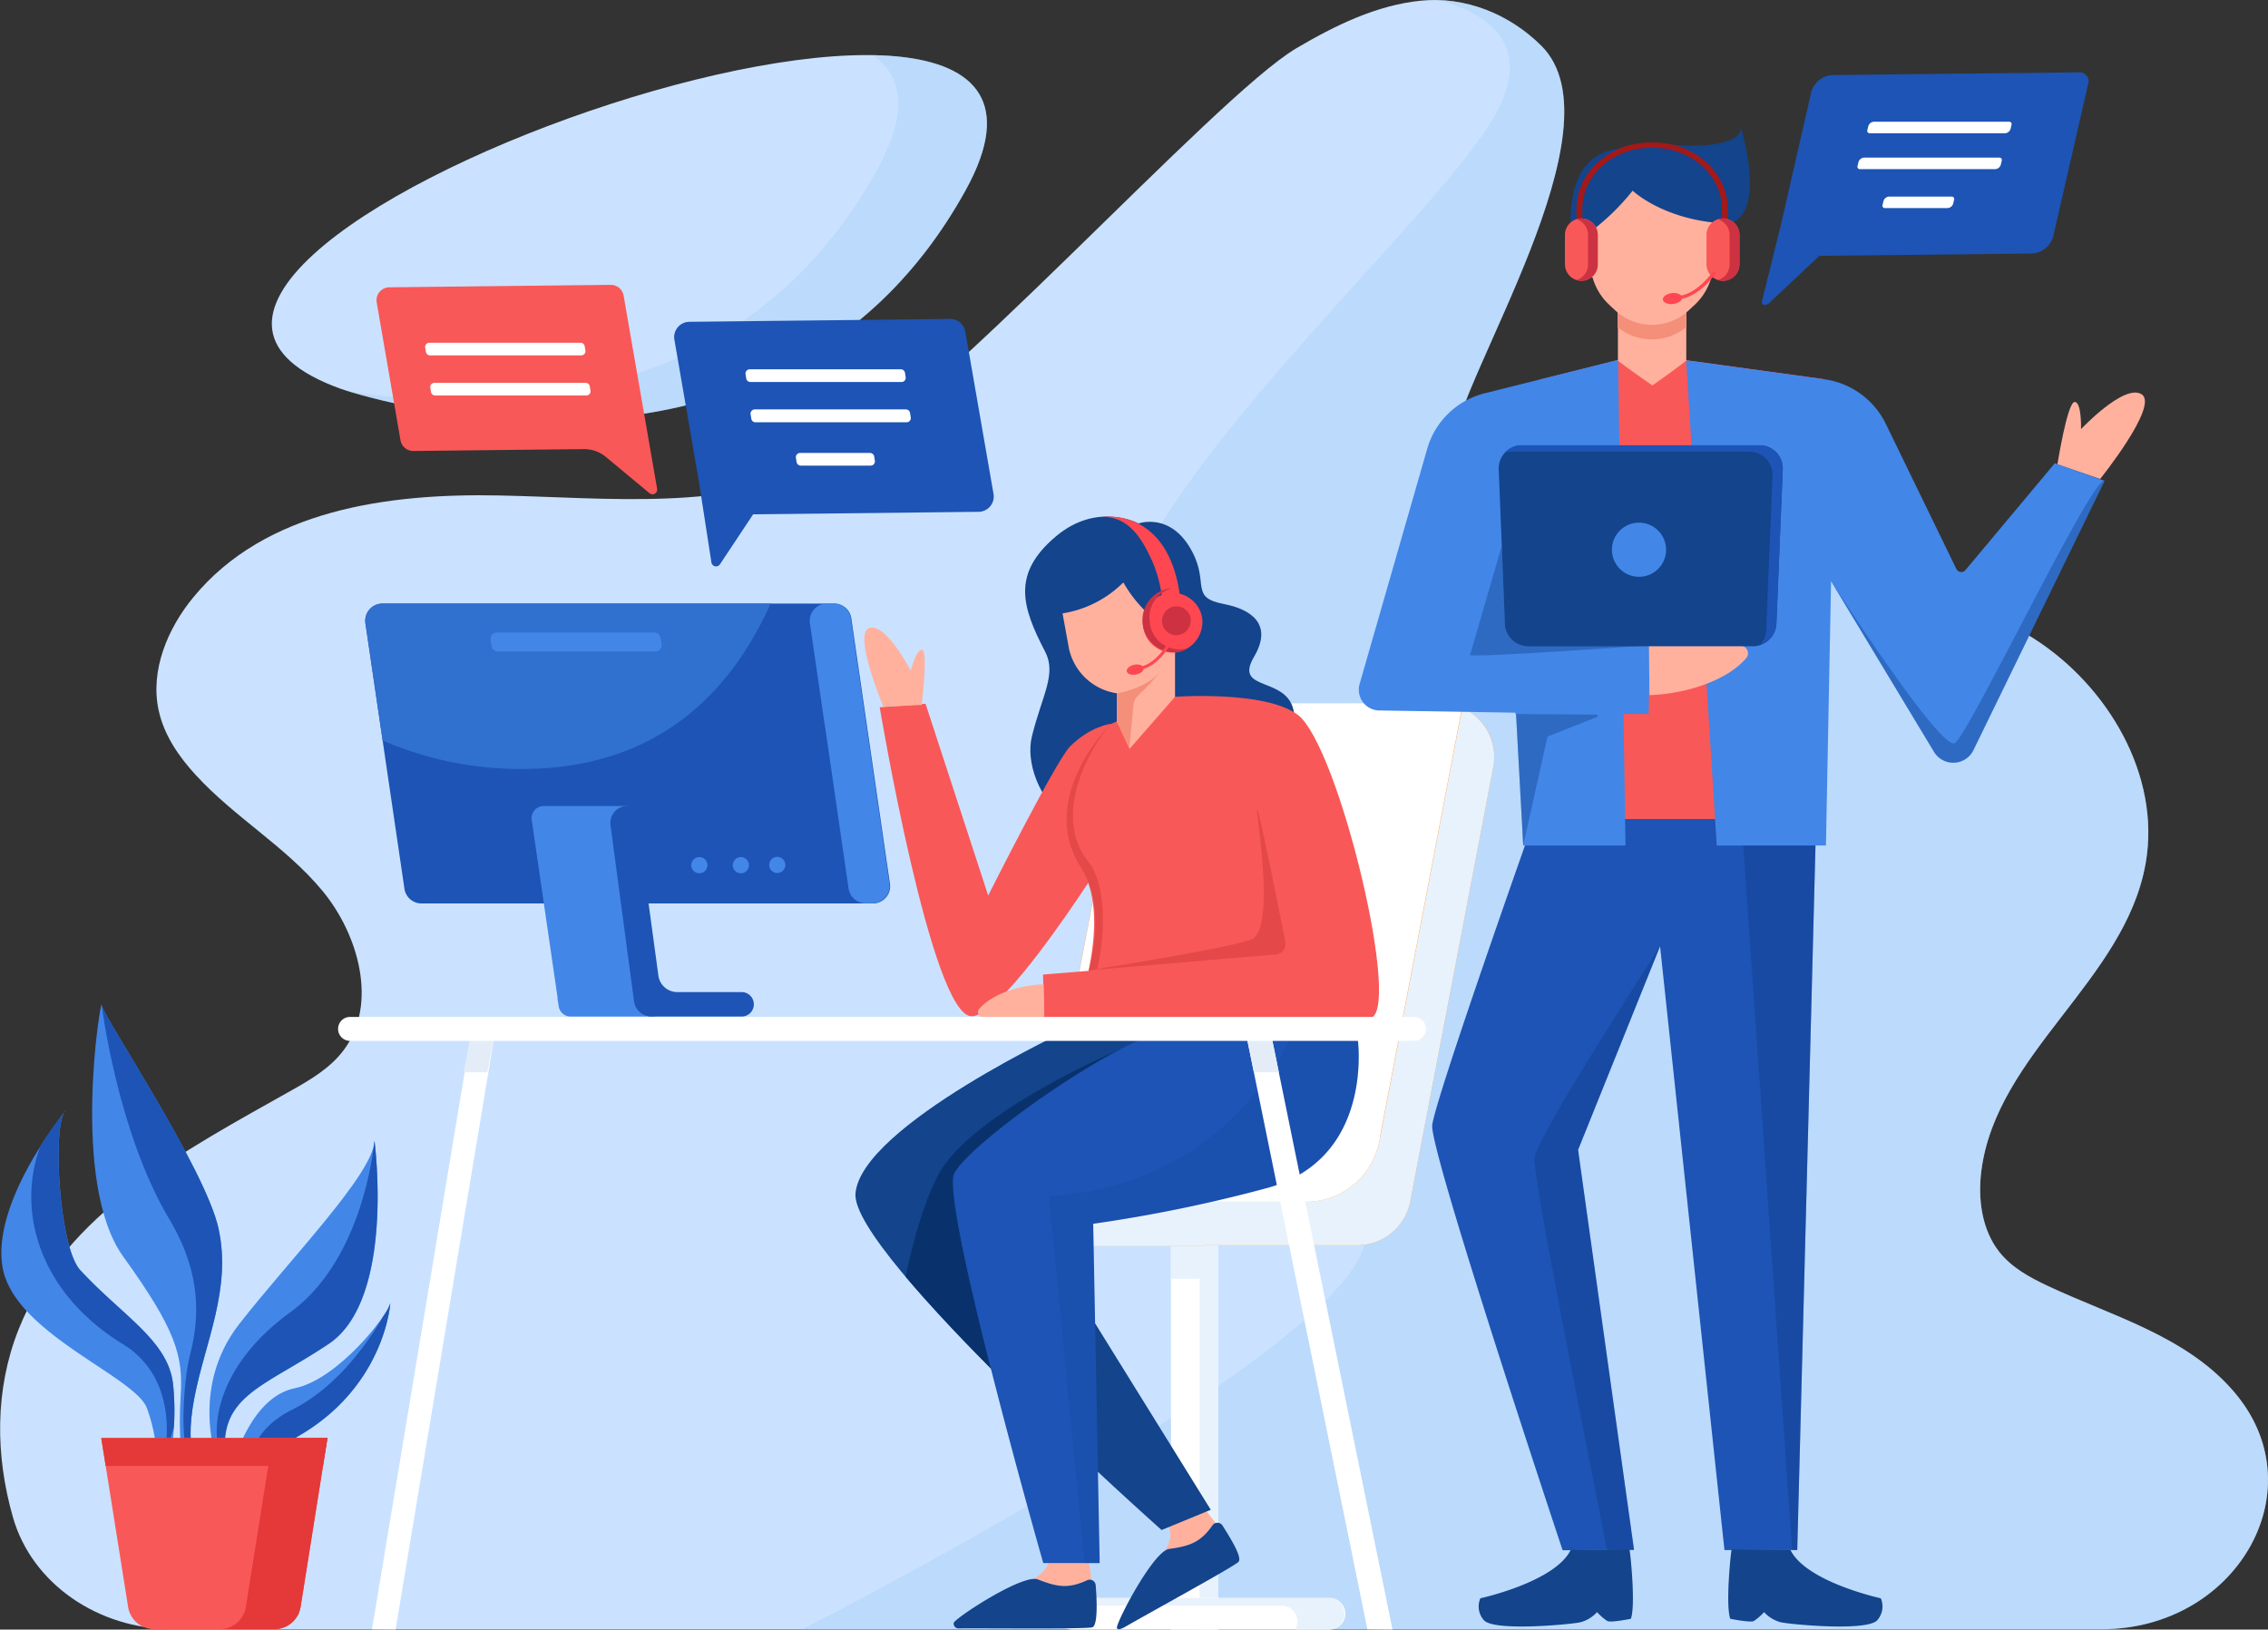 <svg xmlns="http://www.w3.org/2000/svg" viewBox="0 0 482.27 346.56"><rect x="0" y="0" width="482.27" height="346.56" fill="#333333" stroke="none"/><defs><style>.cls-1{isolation:isolate;}.cls-2{fill:#cae2ff;}.cls-3{fill:#a6cef4;}.cls-22,.cls-3{opacity:0.41;}.cls-20,.cls-23,.cls-3{mix-blend-mode:multiply;}.cls-4{fill:#4286e8;}.cls-5{fill:#1d54b5;}.cls-6{fill:#49b4d6;}.cls-7{fill:#f95858;}.cls-8{fill:#e53838;}.cls-9{fill:#fff;}.cls-10{fill:#e8f2fc;}.cls-11{fill:#f93;}.cls-12{fill:#3070ce;}.cls-13,.cls-22,.cls-25{fill:#13448c;}.cls-14{fill:#e54848;}.cls-15,.cls-24{fill:#ffb19e;}.cls-16{fill:#ff4751;}.cls-17{fill:#cc3241;}.cls-18,.cls-26{fill:#f48f7a;}.cls-19{fill:#09326d;}.cls-20,.cls-23{fill:#0e367c;}.cls-20{opacity:0.13;}.cls-21{fill:#e4edf7;}.cls-23{opacity:0.32;}.cls-24,.cls-25,.cls-26{fill-rule:evenodd;}.cls-27{fill:#a31919;}</style></defs><g class="cls-1"><g id="Layer_2" data-name="Layer 2"><g id="OBJECTS"><path class="cls-2" d="M446.91,346.48c28.32,0,45.47-29,28.82-49.65-.35-.44-.71-.87-1.09-1.29C464.46,284,449,279.87,435.33,273.43c-3.78-1.78-7.58-3.86-10.22-7.21-3.67-4.66-4.56-11.17-3.8-17.16,3.18-25.07,30.52-40.52,34.93-65.39,3.34-18.81-8.17-37.91-23.77-47.86s-34.45-12.46-52.7-13.24S343,122.48,325.25,118c-4.68-1.17-9.53-2.86-12.72-6.64-3.61-4.3-4.36-10.5-3.79-16.19,1.55-15.33,36.48-68.05,19-85.44C320.84,2.91,311.49-.8,302.09.15S283.9,5.41,275.66,10.26c-17.4,10.25-78.09,78.2-99.93,88.47-21.46,10.09-46.11,7.12-69.63,6.64s-49.66,3-65,21.67c-5.44,6.61-9.2,15.5-7.37,24,1.14,5.31,4.32,9.91,7.93,13.82,8.26,9,19,15.11,26.82,24.49s11.93,24.25,4.59,34c-2.85,3.8-7,6.24-11.05,8.52-22.69,12.8-48.15,25.93-58.06,50.84-5.06,12.72-5,26.75-1.2,40,4,14,18,23.77,34,23.77Z"/><path class="cls-3" d="M474.64,295.54C464.46,284,449,279.87,435.33,273.43c-3.78-1.78-7.58-3.86-10.22-7.21-3.67-4.66-4.56-11.17-3.8-17.16,3.18-25.07,30.52-40.52,34.93-65.39,3.34-18.81-8.17-37.91-23.77-47.86s-34.45-12.46-52.7-13.24S343,122.48,325.25,118c-4.68-1.17-9.53-2.86-12.72-6.64-3.61-4.3-4.36-10.5-3.79-16.19,1.55-15.33,36.48-68.05,19-85.44A32.6,32.6,0,0,0,305.8,0c11.05,3,19.14,9.32,13.25,22.27-13.59,29.9-139.73,129.4-51.1,139.19s-58.18,88.62,8.7,94.05c51,4.15-53.64,63.91-106,91H446.91c28.32,0,45.47-29,28.82-49.65C475.38,296.39,475,296,474.64,295.54Z"/><path class="cls-2" d="M72.63,82.75s91.85,31.62,132.7-42.29S-4.46,55.29,72.63,82.75Z"/><path class="cls-3" d="M185.48,11.73c6.51,4.32,7.8,12.11,1,24.42-28.9,52.29-83.32,51.76-112.68,47,10.71,3.33,93.37,26.38,131.53-42.67C216.61,20,205.64,12,185.48,11.73Z"/><path class="cls-4" d="M42.4,312.43s-3.35-3.13-1.1-15,8-23.28,5.16-36.17S21.7,215.87,21.62,213.71s-6.77,37.8,4.59,53.54,12.72,21.21,12.21,29.48.12,14.95,1.37,16.87Z"/><path class="cls-5" d="M40.32,288.54c-1.32,5.3-2.11,18.59,0,21.77.19.29.48.13.83-.42-.64-2.2-1.07-6.05.15-12.47,2.25-11.88,8-23.28,5.16-36.17S21.7,215.87,21.62,213.71c0,0,3.31,27.07,14.46,45.71C44.06,272.76,41.64,283.24,40.32,288.54Z"/><path class="cls-4" d="M46.41,311.61S40,295.5,50.89,281.56s28.42-31.85,28.76-38.95c0,0,4.5,33.68-9.73,43.21s-24.21,11.06-21.75,25.73Z"/><path class="cls-5" d="M61.77,279.05c-15.87,11.55-17.17,24.86-14.71,31a1.61,1.61,0,0,0,1,.93c-2.13-14.16,7.77-15.77,21.82-25.19,14.23-9.53,9.73-43.21,9.73-43.21S77.63,267.5,61.77,279.05Z"/><path class="cls-4" d="M35.8,312a56.34,56.34,0,0,0,1-17.74c-1.11-9.2-10.72-14.38-19.71-24.11-4.62-5-6-31.46-3.13-33.92,0,0-15.86,19.23-13.41,33.31s28.33,23.22,30.72,30a37.67,37.67,0,0,1,2.2,12.51Z"/><path class="cls-5" d="M8.57,243.77c-5.24,14.2.13,31.4,17.55,42.08,12.83,7.87,8.74,24.22,8.74,24.22l2.1-6.45a51.71,51.71,0,0,0-.19-9.39c-1.11-9.2-10.72-14.38-19.71-24.11-4.46-4.82-5.89-29.6-3.41-33.56A83.41,83.41,0,0,0,8.57,243.77Z"/><path class="cls-6" d="M13.65,236.56l.28-.36A1.55,1.55,0,0,0,13.65,236.56Z"/><path class="cls-4" d="M49.73,310.9s3.71-13.79,12.91-15.65S82.4,279.8,83,277.14C83,277.14,81.42,302.77,49.73,310.9Z"/><path class="cls-5" d="M62.12,299.81c-5.64,2.82-8,6.61-8.81,10.05C81.52,300.79,83,277.14,83,277.14a10.17,10.17,0,0,1-1.43,2.69C78.77,284.68,72.07,294.83,62.12,299.81Z"/><path class="cls-7" d="M69.63,305.82H21.53l5.71,35.93a5.6,5.6,0,0,0,5.54,4.73H58.37a5.62,5.62,0,0,0,5.55-4.73Z"/><polygon class="cls-8" points="68.68 311.77 69.63 305.82 21.52 305.82 22.47 311.77 68.68 311.77"/><path class="cls-8" d="M58,305.82l-5.72,35.93a5.6,5.6,0,0,1-5.54,4.73H58.37a5.62,5.62,0,0,0,5.55-4.73l5.71-35.93Z"/><rect class="cls-9" x="249" y="264.67" width="10.01" height="81.89"/><rect class="cls-10" x="255.08" y="264.67" width="3.93" height="81.89"/><path class="cls-9" d="M282.77,339.85H228a3.35,3.35,0,0,0-3.36,3.35h0a3.36,3.36,0,0,0,3.36,3.36h54.73a3.36,3.36,0,0,0,3.35-3.36h0A3.35,3.35,0,0,0,282.77,339.85Z"/><path class="cls-10" d="M282.77,339.85H228a3.36,3.36,0,0,0-2.87,1.63h47.4a3.34,3.34,0,0,1,2.87,5.08h7.33a3.36,3.36,0,0,0,0-6.71Z"/><rect class="cls-10" x="249" y="264.67" width="10.01" height="7.29"/><path class="cls-11" d="M310.88,150.5a11.29,11.29,0,0,0-4.63-1H249.88a11.47,11.47,0,0,0-11.27,9.32L221,251.19a11.51,11.51,0,0,0,0,4.34.3.3,0,0,0,0,.1H205.3a4.67,4.67,0,0,0,0,9.34H256v-.15H288.6a11.48,11.48,0,0,0,11.27-9.32l17.65-92.34A11.48,11.48,0,0,0,310.88,150.5Z"/><path class="cls-10" d="M317.52,163.16l-17.65,92.35a11.47,11.47,0,0,1-11.27,9.31H256V265H205.3a4.67,4.67,0,0,1,0-9.34H221a.36.36,0,0,1,0-.1h56.79a15.79,15.79,0,0,0,15.51-12.82l17.63-92.22A11.5,11.5,0,0,1,317.52,163.16Z"/><path class="cls-9" d="M293.36,242.17l-.11.55a15.79,15.79,0,0,1-15.51,12.82H221a.36.36,0,0,0,0,.1H205.3a4.67,4.67,0,0,0-4.61,4V247s0-.06,0-.09a4.22,4.22,0,0,1,4.27-4.7Z"/><path class="cls-9" d="M310.88,150.5l-17.63,92.22a15.79,15.79,0,0,1-15.51,12.82H221a11.51,11.51,0,0,1,0-4.34l17.66-92.34a11.47,11.47,0,0,1,11.27-9.32h56.37A11.29,11.29,0,0,1,310.88,150.5Z"/><path class="cls-5" d="M177.31,128.36h-96a3.66,3.66,0,0,0-3.62,4.19L86,189a3.66,3.66,0,0,0,3.62,3.14h96a3.66,3.66,0,0,0,3.62-4.19l-8.21-56.42A3.66,3.66,0,0,0,177.31,128.36Z"/><path class="cls-12" d="M163.88,128.36H81.35a3.66,3.66,0,0,0-3.62,4.19l3.63,24.93a73.67,73.67,0,0,0,29.52,6.07C138.4,163.55,154.61,148.93,163.88,128.36Z"/><path class="cls-4" d="M133.77,171.42H115.61a2.57,2.57,0,0,0-2.55,2.94l5.5,37.79a2.07,2.07,0,0,0,0,.35l.24,1.49a2.57,2.57,0,0,0,2.54,2.2h17.94Z"/><path class="cls-5" d="M160.3,213.55a2.6,2.6,0,0,0-2.6-2.56H144a4.05,4.05,0,0,1-4-3.51l-4-29.43h2.39a2.56,2.56,0,0,0,2.54-2.94l-.24-1.49a2.57,2.57,0,0,0-2.55-2.2h-4.76a3.59,3.59,0,0,0-3.56,4.07l5,37.44a3.75,3.75,0,0,0,3.72,3.26H157.7a2.6,2.6,0,0,0,2.6-2.64Z"/><path class="cls-4" d="M150.43,184a1.72,1.72,0,1,1-1.72-1.72A1.72,1.72,0,0,1,150.43,184Z"/><path class="cls-4" d="M159.26,184a1.72,1.72,0,1,1-1.72-1.72A1.72,1.72,0,0,1,159.26,184Z"/><circle class="cls-4" cx="165.28" cy="183.95" r="1.72"/><path class="cls-4" d="M175.44,154.52l5,34.44a3.66,3.66,0,0,0,3.62,3.14h1.44a3.66,3.66,0,0,0,3.62-4.19l-8.21-56.42a3.66,3.66,0,0,0-3.62-3.13h-1.44a3.66,3.66,0,0,0-3.63,4.19l3.2,22"/><path class="cls-4" d="M139.14,134.52H105.63a1.33,1.33,0,0,0-1.31,1.54l.22,1.39a1.33,1.33,0,0,0,1.32,1.11h33.5a1.33,1.33,0,0,0,1.32-1.54l-.23-1.39A1.32,1.32,0,0,0,139.14,134.52Z"/><path class="cls-13" d="M275.18,151.71c-1.07-8.17-13-4.35-8.54-12,4.15-7-.68-10.15-6.39-11.25-7.29-1.4-3.15-4.27-6.7-11.06-4.5-8.64-11.45-6.07-11.45-6.07s-8.71-4.74-17.58,2.75c-9.35,7.89-7.31,14.86-2.31,24.45,2.53,4.84-.57,9.15-2.78,18.06-2.66,10.68,10.53,32.18,38.75,17.66C269.09,168.67,275.74,156,275.18,151.71Z"/><path class="cls-7" d="M236.19,153.94s-4.3.46-8.69,4.85c-2.95,3-17.37,31.66-17.37,31.66l-13.32-40.78-9.75.75s11,65.59,19.52,65.71c8.08.12,33.73-42.34,33.73-42.34Z"/><path class="cls-7" d="M263.73,171.14l8.54,32-50.48,4.12.23,9.12s58.19.26,69.15.14c7.31-.08-6.44-57.88-15.21-64.5-6.93-5.23-26.1-3.83-26.1-3.83l-13.67,5.79s-15.84,15.7-6.38,30.46c7.45,11.64-2.05,34.24-2.05,34.24L260,220.56l28.81.27Z"/><path class="cls-14" d="M231.52,206.43l1.81-.33c1.73-7.56,2-17.89-1.91-22.85-7.81-9.83.24-24.11,4.75-29.28h0c-.73.73-15.59,16-6.36,30.44C234.22,191.29,233.14,200.26,231.52,206.43Z"/><path class="cls-15" d="M221.93,209.33c-5.33.19-11,2.1-13.72,5.24a1.08,1.08,0,0,0,.83,1.77h13Z"/><path class="cls-15" d="M249.86,137.41v10.78l-9.66,11.06-.06-.12-2.63-5.63v-6.05a12.25,12.25,0,0,1-10.21-9.54l-1.36-7.46a23.48,23.48,0,0,0,12.93-6.59,27.45,27.45,0,0,0,4.19,5.6c1.79,1.78,4.27,2.23,5.22,3.2A5.89,5.89,0,0,1,249.86,137.41Z"/><path class="cls-16" d="M247.22,128.08a29.78,29.78,0,0,0-2.07-8.42c-2-4.47-4.76-9.7-10.53-9.72,0,0,14-2.17,16.36,17.34Z"/><path class="cls-16" d="M255.61,131.28a6.35,6.35,0,1,0-5.55,7.48A6.58,6.58,0,0,0,255.61,131.28Z"/><path class="cls-17" d="M251.24,138.09a6.33,6.33,0,0,1-6.76-5.88,6.42,6.42,0,0,1,4.63-7.07,4.53,4.53,0,0,0-.52,0,6.85,6.85,0,0,0,1.47,13.59,6,6,0,0,0,2.87-1.12A5.63,5.63,0,0,1,251.24,138.09Z"/><path class="cls-17" d="M253.18,131.46a3.07,3.07,0,1,0-2.69,3.62A3.2,3.2,0,0,0,253.18,131.46Z"/><path class="cls-18" d="M246.64,142.88a38,38,0,0,1-4.52,4.94,3.21,3.21,0,0,0-1.13,2.49l-.85,8.82-2.63-5.63v-6l.07-.06S243.66,146.5,246.64,142.88Z"/><path class="cls-16" d="M242.53,142.42l-.1-.61c3.52-.61,6.1-5.35,6.12-5.39l.55.29C249,136.92,246.36,141.77,242.53,142.42Z"/><path class="cls-16" d="M243.19,142.07c-.08-.58-1-.89-1.95-.71s-1.74.81-1.65,1.39.95.89,1.95.71S243.27,142.65,243.19,142.07Z"/><path class="cls-15" d="M196,149.92s1.37-11.28.13-11.69-2.47,4.4-2.47,4.4-5.23-10.18-8.81-9.08,3,16.76,3,16.76Z"/><path class="cls-14" d="M231.5,206.36,271.25,203a2.28,2.28,0,0,0,2.06-2.73c-1.47-7.43-5.71-28.73-6-28.1s4,25.08-1.08,27.54C262.8,201.43,231.5,206.36,231.5,206.36Z"/><path class="cls-15" d="M258.53,324a1.31,1.31,0,0,0-.75.51c-2.53,3.52-4.78,4.35-9.21,5a2.68,2.68,0,0,0-.84.28c.34-.51,1.82-2.93.8-5.12a24.57,24.57,0,0,0-2.53-4.24l6.49-3.86S256.46,321.06,258.53,324Z"/><path class="cls-13" d="M263.33,332.19c-1.14,1.1-19.64,11.21-24,13.75-.54.31-1.62.88-1.82.29-.31-.92,7.69-16.35,11.1-16.82,4.43-.6,6.68-1.43,9.2-5a1.29,1.29,0,0,1,2.13,0C261.68,327.17,264.26,331.31,263.33,332.19Z"/><path class="cls-13" d="M228,218.59s-44.9,20.81-46.09,35.24C180.87,266.67,247,325.39,247,325.39l10.46-4.3-36.21-58.37S259.65,243.81,269,221Z"/><path class="cls-19" d="M199.4,250.05c-3,5.86-5.28,14-6.84,21.46,5.08,6,11.49,12.83,18.12,19.51-4.89-19.34-9.24-38.74-7.74-41.51,2.87-5.3,21.89-19.38,35.34-26.39C238.28,223.12,206.47,236.46,199.4,250.05Z"/><path class="cls-15" d="M232.08,336a1.27,1.27,0,0,0-.91.08c-3.93,1.84-6.29,1.47-10.45-.18a2.8,2.8,0,0,0-.87-.17c.55-.28,3-1.67,3.2-4.07a25.09,25.09,0,0,0-.13-4.94l7.54-.2S231.69,332.46,232.08,336Z"/><path class="cls-13" d="M232.24,346.09c-1.53.4-23.37.15-28.44.22a1,1,0,0,1-1-1.16c.17-.95,14.69-10.51,17.9-9.25,4.16,1.64,6.52,2,10.45.18a1.28,1.28,0,0,1,1.84,1.06C233.25,340.35,233.48,345.77,232.24,346.09Z"/><path class="cls-5" d="M288.69,220.73s3.76,25.43-19,31.86a309,309,0,0,1-37.23,7.67l1.38,72.16h-12s-22-77.16-18.89-82.91c3.53-6.52,31.53-26.34,43.48-29.91Z"/><path class="cls-20" d="M232.43,260.26a309,309,0,0,0,37.23-7.67c22.79-6.43,19-31.86,19-31.86l-14.11-.38c-4.24,9.12-18,31.69-51.46,34.12l7.57,78h3.12Z"/><polygon class="cls-9" points="84.12 346.55 79.1 346.51 99.96 221.13 105.01 221.09 84.12 346.55"/><polygon class="cls-9" points="290.76 346.5 296.1 346.55 270.23 219.7 264.93 219.74 290.76 346.5"/><polygon class="cls-21" points="103.64 228.04 105.01 221.09 99.96 221.13 98.6 228.04 103.64 228.04"/><polygon class="cls-21" points="271.93 228.04 270.23 219.7 264.93 219.74 266.62 228.04 271.93 228.04"/><path class="cls-9" d="M300.66,216.27H74.44a2.55,2.55,0,0,0-2.55,2.55h0a2.55,2.55,0,0,0,2.55,2.55H300.66a2.55,2.55,0,0,0,2.55-2.55h0A2.55,2.55,0,0,0,300.66,216.27Z"/><path class="cls-5" d="M211.28,105.13l-6-34.52a3.25,3.25,0,0,0-3.21-2.78l-55.46.61a3.26,3.26,0,0,0-3.22,3.72l5.23,30.29,2.65,17.14a1,1,0,0,0,1.83.41l7.05-10.62,47.88-.53A3.26,3.26,0,0,0,211.28,105.13Z"/><path class="cls-9" d="M191.55,78.54H159.41a.9.9,0,0,0-.88,1l.15.94a.89.89,0,0,0,.89.76h32.14a.9.9,0,0,0,.88-1l-.15-.93A.89.89,0,0,0,191.55,78.54Z"/><path class="cls-9" d="M192.63,87.07H160.49a.9.9,0,0,0-.88,1.05l.15.93a.89.89,0,0,0,.89.76h32.14a.9.9,0,0,0,.88-1l-.15-.94A.89.89,0,0,0,192.63,87.07Z"/><path class="cls-9" d="M185,96.33l-14.87,0a.9.9,0,0,0-.89,1l.15.94a.89.89,0,0,0,.89.75l14.87,0a.9.9,0,0,0,.89-1l-.15-.94A.91.91,0,0,0,185,96.33Z"/><path class="cls-5" d="M436.57,50.43,444,18a1.93,1.93,0,0,0-2-2.61l-52.4.57a5,5,0,0,0-4.42,3.49L378.67,47.9l-4,16.13c-.21.86.8,1.1,1.57.38l10.63-10,45.23-.49A5,5,0,0,0,436.57,50.43Z"/><path class="cls-9" d="M427.21,25.89H398.45a1.32,1.32,0,0,0-1.17.93l-.2.84a.51.51,0,0,0,.52.68h28.77a1.31,1.31,0,0,0,1.16-.94l.2-.84A.5.5,0,0,0,427.21,25.89Z"/><path class="cls-9" d="M425.12,33.52H396.36a1.33,1.33,0,0,0-1.17.94l-.2.84a.51.51,0,0,0,.53.67h28.76a1.32,1.32,0,0,0,1.17-.93l.2-.84A.51.51,0,0,0,425.12,33.52Z"/><path class="cls-9" d="M415,41.81l-13.32,0a1.32,1.32,0,0,0-1.17.93l-.2.84a.5.5,0,0,0,.52.67l13.32,0a1.32,1.32,0,0,0,1.17-.93l.2-.84A.51.51,0,0,0,415,41.81Z"/><path class="cls-7" d="M138.1,104.88a1,1,0,0,0,1.63-.94l-7.11-41a2.76,2.76,0,0,0-2.73-2.36l-47.07.52a2.76,2.76,0,0,0-2.73,3.15l5.06,29.3a2.76,2.76,0,0,0,2.73,2.36l36.24-.4a7.28,7.28,0,0,1,4.73,1.68Z"/><path class="cls-9" d="M123.44,72.89H91.3a.9.9,0,0,0-.89,1l.16.94a.89.89,0,0,0,.88.75h32.14a.89.89,0,0,0,.89-1l-.15-.94A.9.9,0,0,0,123.44,72.89Z"/><path class="cls-9" d="M124.52,81.42H92.38a.9.9,0,0,0-.89,1l.16.94a.89.89,0,0,0,.88.75h32.14a.89.89,0,0,0,.89-1l-.15-.94A.9.9,0,0,0,124.52,81.42Z"/><path class="cls-5" d="M386.22,173.35l-.17,6.46-3.88,149.84H366.69L353,201.26a0,0,0,0,0,0,0l-17.43,43.28,11.9,85.07-5.72,0-9.47.09s-28.3-84.89-27.73-90.39,21.83-65.48,21.83-65.48Z"/><polygon class="cls-7" points="387.72 80.61 358.64 76.61 357.95 76.51 344.05 76.58 343.92 76.6 327.31 80.76 327.31 174.18 387.72 174.18 387.72 80.61"/><path class="cls-15" d="M437.49,98.76s2.11-13.21,3.65-13.27,1.37,5.78,1.37,5.78,9.22-9.81,12.91-7.4-8.85,18-8.85,18Z"/><path class="cls-4" d="M344.07,76.65l1.58,103.16H323.9l-1.54-28.24-28.86-.47a4.42,4.42,0,0,1-4.39-5.64l14.37-50a17,17,0,0,1,12.23-11.82l28.21-7.06Z"/><path class="cls-4" d="M447.52,102.26l-28,57.48a4.78,4.78,0,0,1-8.27.16l-21.89-36.29-1.09,56.2H365.05l-6.5-103.17.09,0,29.55,4.06A17.15,17.15,0,0,1,401,90.14L416,121a1.17,1.17,0,0,0,1.94.24l19-22.72Z"/><polygon class="cls-4" points="322.22 151.85 350.58 151.85 350.85 137.33 322.5 136.92 322.22 151.85"/><path class="cls-15" d="M350.75,147.84c8-.3,16.56-3.16,20.56-7.86a1.61,1.61,0,0,0-1.24-2.65H350.63Z"/><polygon class="cls-22" points="339.69 152.44 339.72 151.98 322.37 151.85 323.89 179.81 329.07 156.64 339.69 152.44"/><polygon class="cls-23" points="386.05 179.81 382.17 329.65 381.08 329.65 370.69 179.81 386.05 179.81"/><path class="cls-22" d="M350.82,137.22s-38.47,2.79-38.22,2.06l6.68-23,.09.35.66,16C320.12,134.85,348.81,136.65,350.82,137.22Z"/><path class="cls-22" d="M419.54,159.74l28-57.48-.13,0c-3,0-29,54.42-31.75,55.79-3.12,1.56-26.26-34.4-26.26-34.4l21.89,36.29A4.78,4.78,0,0,0,419.54,159.74Z"/><path class="cls-13" d="M334,329.62c-3.34,6.84-19.21,10.29-19.21,10.29a4.37,4.37,0,0,0,.67,4.57c1.81,2.56,18.51,1,20.6.53a7.32,7.32,0,0,0,3.54-2.16,11.61,11.61,0,0,0,2.19,1.9c.78.38,5-.48,5-.48,1-2.72,0-13.1-.29-14.76Z"/><path class="cls-13" d="M380.72,329.62c3.34,6.84,19.21,10.29,19.21,10.29a4.37,4.37,0,0,1-.67,4.57c-1.81,2.56-18.51,1-20.6.53a7.32,7.32,0,0,1-3.54-2.16,11.61,11.61,0,0,1-2.19,1.9c-.78.38-5-.48-5-.48-1-2.72,0-13.1.28-14.76Z"/><path class="cls-23" d="M335.53,244.58l11.9,85.07-5.72,0c-3.53-18.31-15.88-79.56-15.42-83.4.53-4.58,25.89-43.69,26.67-45Z"/><path class="cls-24" d="M358.57,76.7c-2.1,1.69-7.2,5.27-7.2,5.27s-5.18-3.55-7.33-5.25V64.4h14.54Z"/><path class="cls-24" d="M358.58,64.4v5.15a11.46,11.46,0,0,1-14.55.06V64.4Z"/><path class="cls-25" d="M335.15,56.45h32.69l.51-9.1c7.22-3.06,1.8-20.29,1.8-20.29.42,4.17-10.84,4.3-15.28,3.61a12.08,12.08,0,0,0-7.51,1.11S333.19,28.72,334,48.6A37.28,37.28,0,0,0,335.15,56.45Z"/><path class="cls-24" d="M364.39,47.33v8.2a12.76,12.76,0,0,1-4,9.27c-.41.37-.83.77-1.26,1.17a11.47,11.47,0,0,1-15.71,0l-1.25-1.17a12.64,12.64,0,0,1-4-9.24V49.3a49.38,49.38,0,0,0,9-8.75S352.92,46.08,364.39,47.33Z"/><path class="cls-26" d="M358.58,66.45v3.1a11.46,11.46,0,0,1-14.55.06V66.49A11.46,11.46,0,0,0,358.58,66.45Z"/><path class="cls-24" d="M341.42,57.41a4.16,4.16,0,0,0-5.81-5.81,2.42,2.42,0,0,0-.8.79,4.16,4.16,0,0,0,5.82,5.81A2.7,2.7,0,0,0,341.42,57.41Z"/><path class="cls-24" d="M367.53,57.41a4.15,4.15,0,0,0-5.52-6,3,3,0,0,0-1.25,1.25,4.15,4.15,0,0,0,6,5.52A2.48,2.48,0,0,0,367.53,57.41Z"/><path class="cls-27" d="M367.41,48.75h-1.25v-4.3c0-7.15-6.51-13-14.53-13H351c-8,0-14.53,5.81-14.53,13v4.3h-1.24v-4.3c0-7.8,7.07-14.15,15.77-14.15h.61c8.7,0,15.78,6.35,15.78,14.15Z"/><path class="cls-7" d="M366.37,46.46h0a3.5,3.5,0,0,0-3.5,3.5v6.25a3.5,3.5,0,0,0,3.5,3.5h0a3.51,3.51,0,0,0,3.51-3.5V50A3.51,3.51,0,0,0,366.37,46.46Z"/><path class="cls-17" d="M366.37,46.46a3.35,3.35,0,0,0-1.05.18A3.5,3.5,0,0,1,367.78,50v6.25a3.5,3.5,0,0,1-2.46,3.32,3.35,3.35,0,0,0,1.05.18,3.51,3.51,0,0,0,3.51-3.5V50A3.51,3.51,0,0,0,366.37,46.46Z"/><path class="cls-7" d="M336.28,46.46h0a3.51,3.51,0,0,0-3.51,3.5v6.25a3.51,3.51,0,0,0,3.51,3.5h0a3.5,3.5,0,0,0,3.5-3.5V50A3.5,3.5,0,0,0,336.28,46.46Z"/><path class="cls-17" d="M336.28,46.46a3.31,3.31,0,0,0-1,.18A3.5,3.5,0,0,1,337.68,50v6.25a3.5,3.5,0,0,1-2.45,3.32,3.31,3.31,0,0,0,1,.18,3.5,3.5,0,0,0,3.5-3.5V50A3.5,3.5,0,0,0,336.28,46.46Z"/><path class="cls-16" d="M356.91,63.63l-.05-.7c4-.25,7.43-5.22,7.46-5.27l.58.39C364.75,58.27,361.24,63.35,356.91,63.63Z"/><path class="cls-16" d="M357.68,63.32c0-.66-1-1.11-2.09-1s-2,.69-2,1.34,1,1.11,2.09,1S357.7,64,357.68,63.32Z"/><path class="cls-13" d="M374.28,94.7H323.5a4.93,4.93,0,0,0-4.8,5.29L320,132.67a5,5,0,0,0,4.93,4.77h47.86a5,5,0,0,0,4.93-4.77L379.08,100A4.93,4.93,0,0,0,374.28,94.7Z"/><path class="cls-5" d="M374.28,94.7H323.5a4.7,4.7,0,0,0-3.5,1.58,4.72,4.72,0,0,1,1.31-.21h50.78a4.93,4.93,0,0,1,4.8,5.29L375.56,134a5,5,0,0,1-1.35,3.17,5,5,0,0,0,3.54-4.54L379.08,100A4.93,4.93,0,0,0,374.28,94.7Z"/><path class="cls-4" d="M354.28,116.92a5.76,5.76,0,1,0-5.76,5.75A5.76,5.76,0,0,0,354.28,116.92Z"/></g></g></g></svg>